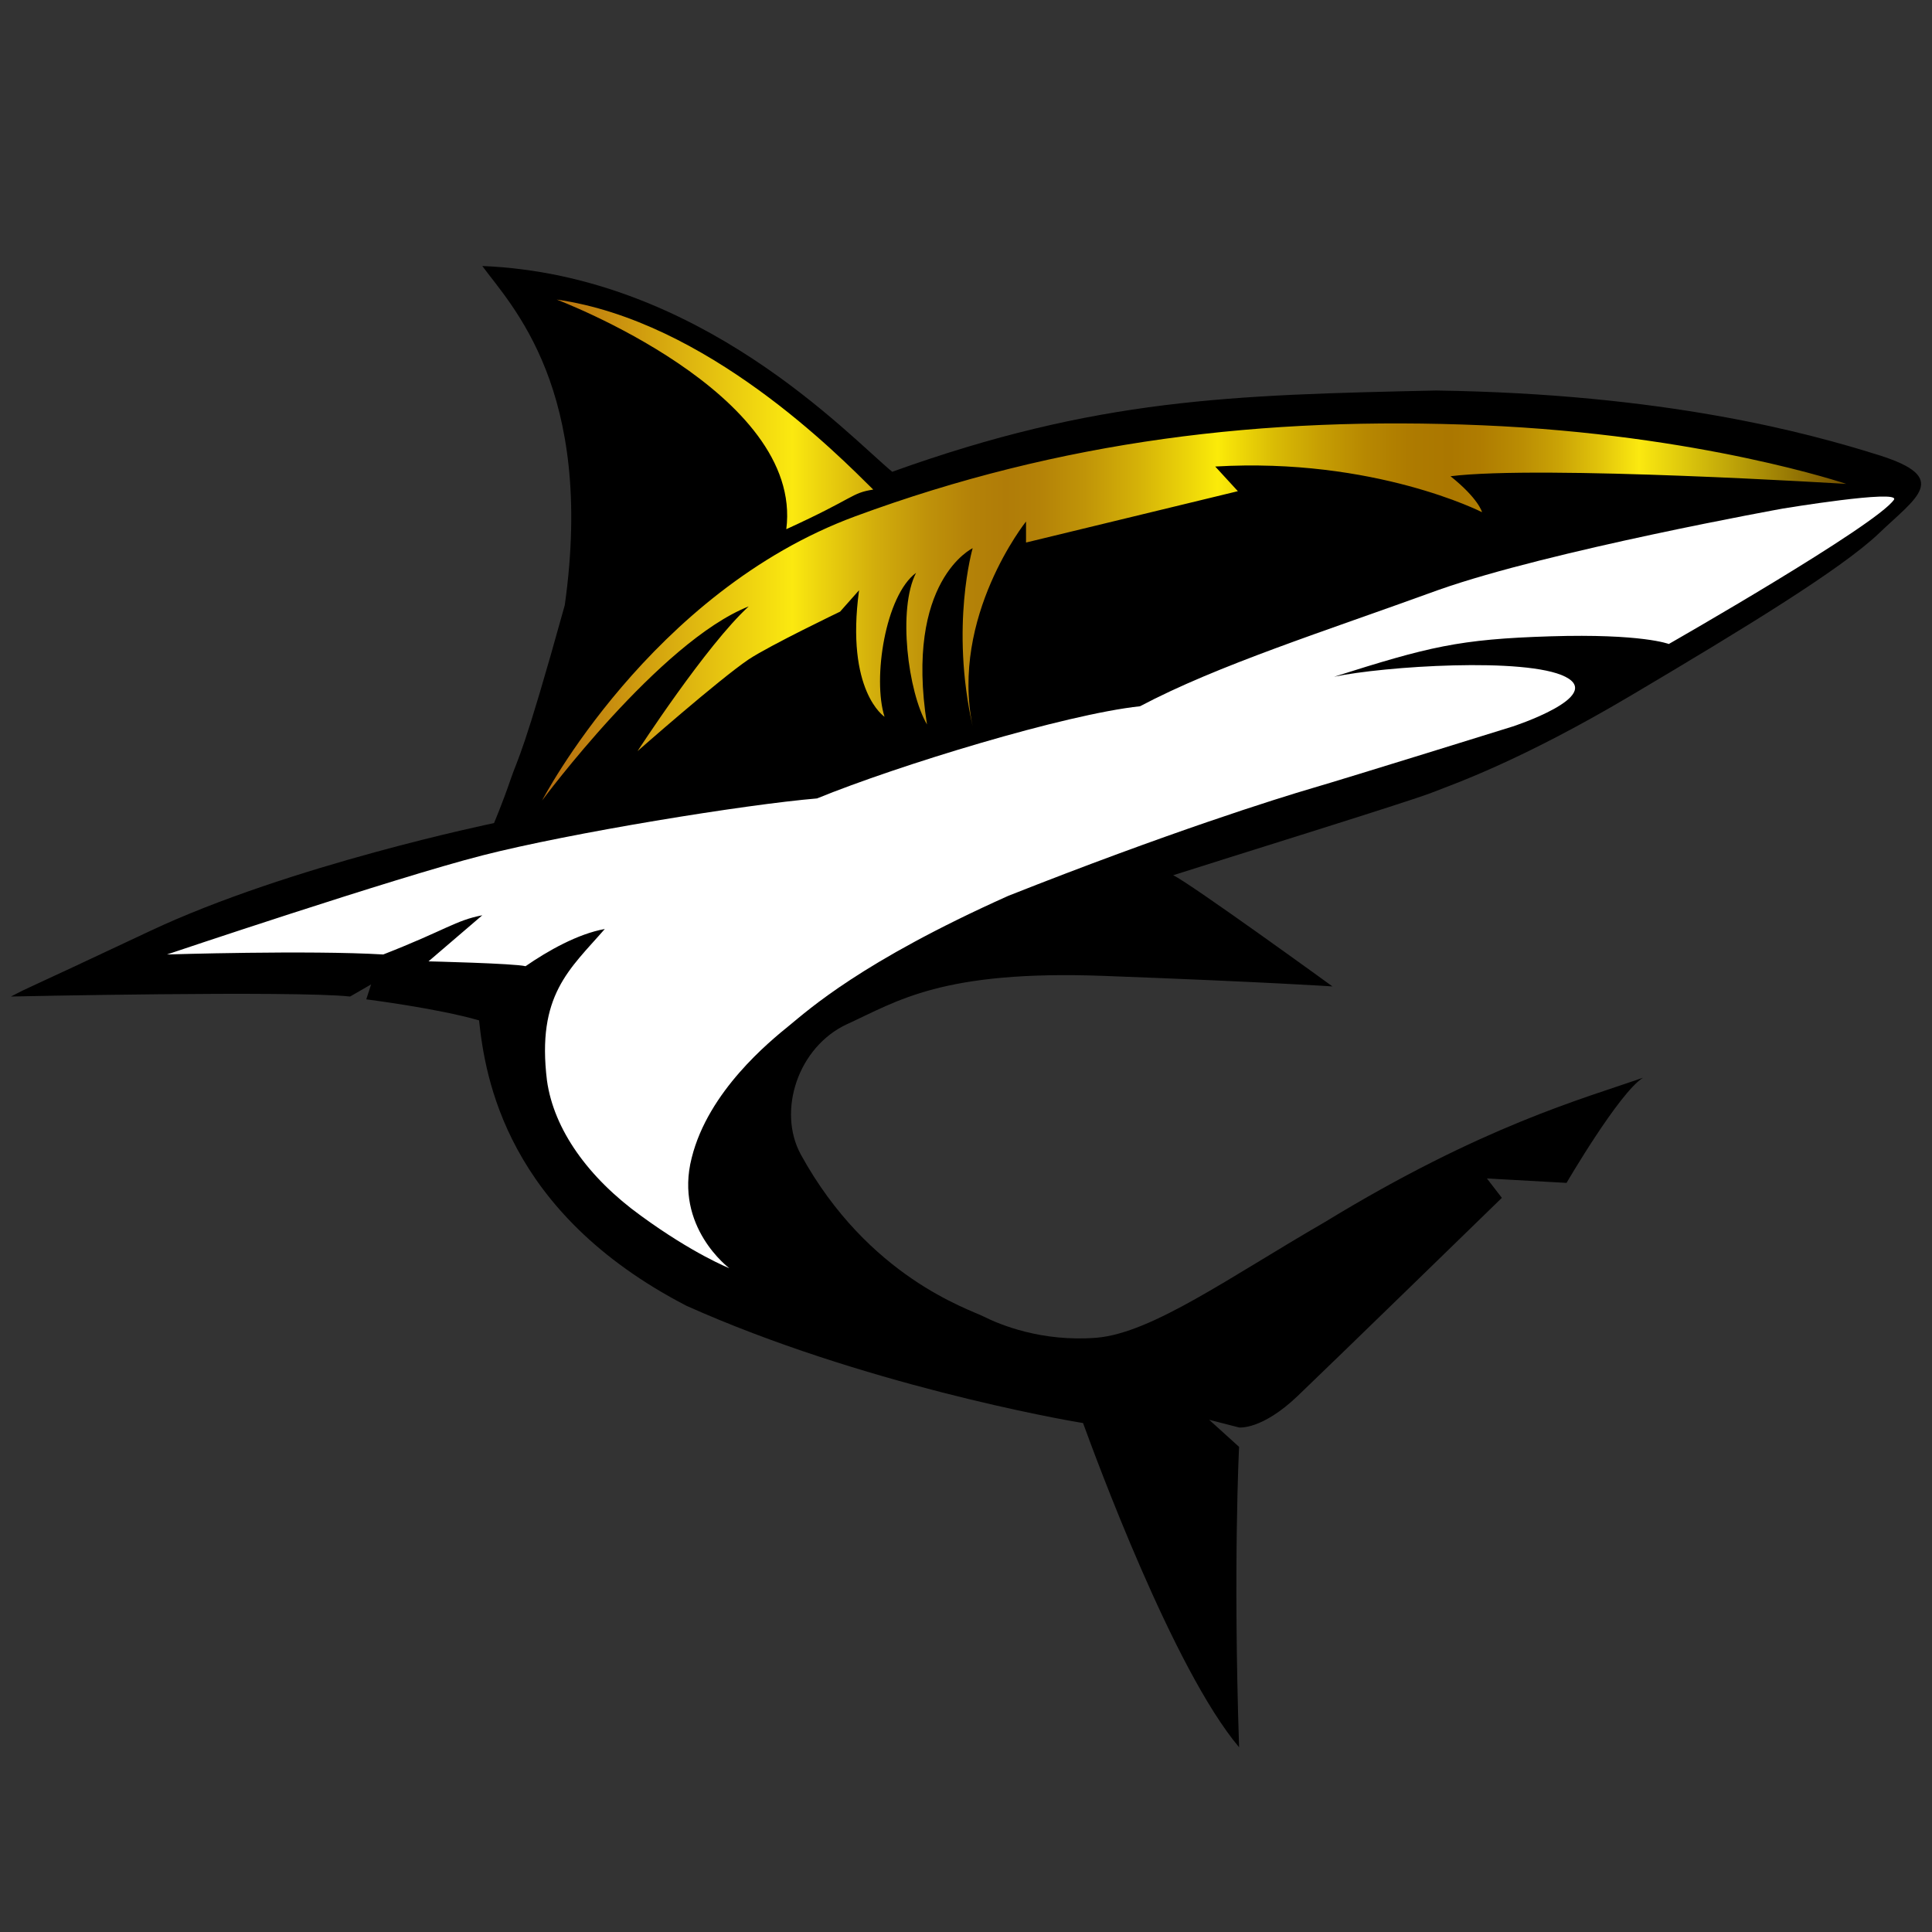 <svg xmlns="http://www.w3.org/2000/svg" xmlns:xlink="http://www.w3.org/1999/xlink" id="Layer_2" x="0px" y="0px" viewBox="0 0 477.9 477.9" style="enable-background:new 0 0 477.9 477.9;" xml:space="preserve"><rect x="0" y="0" width="477.9" height="477.9" fill="#333333" stroke="none"/><style type="text/css">	.st0{fill:#FFFFFF;}	.st1{fill:#2466B4;}	.st2{fill:url(#SVGID_1_);}	.st3{fill:url(#SVGID_00000183249287223910951150000015881317175811710370_);}	.st4{fill:url(#SVGID_00000139998164108567866720000000442210567984253869_);}	.st5{fill:url(#SVGID_00000087388590413396752340000015214143127045773205_);}	.st6{fill:url(#SVGID_00000069369915692169215510000007130851313962050205_);}</style><path class="st0" d="M41.3,236.1c0,0,35.1-1.1,53.5,0c15.6-6.1,17.8-8.4,24.5-9.7C106,237.8,106,237.8,106,237.8s21.2,0.5,24,1.2 c5.5-3.8,12.9-8,19.6-9.2c-8.7,10-16.9,16.3-14.3,37.5c1.7,12.1,10.2,24,23.2,33.4c13,9.5,21.9,13,21.9,13s-13.7-10.2-9.3-27.3 c4.1-16.5,19.3-28.8,24.1-32.7s17.8-15.8,54.2-32.1c39.4-15.6,66.5-24.1,75.4-26.7c8.9-2.6,49.4-15.2,49.4-15.2s22.7-7.4,13-12.3 s-44.9-2.6-57.2,0c23.4-7.4,30.8-9.3,53.5-10c22.7-0.7,29.3,1.9,29.3,1.9s51.3-29.3,55.7-35.7c1.5-2.6-27.5,2.2-27.5,2.2 s-57.6,10.4-85.1,20.1c-28.6,10.4-54.6,18.6-73.9,28.8c-18.6,2-59.8,14.6-79.9,22.8c-17.8,1.5-60.9,8.5-82.8,14.1 S41.3,236.1,41.3,236.1z"></path><g>	<path d="M2.7,246.5c0,0,69.8-1.5,83.9,0c5.2-3,5.2-3,5.2-3l-1.2,3.7c0,0,17.5,2.2,27.9,5.2c1.5,14.1,6.7,47.5,51.3,70.6  c43.1,19.3,92.9,28.2,98.1,29c3,8.2,22.3,60.9,38.6,80.2c-1.5-45.3,0-74.3,0-74.3l-7.4-6.7l7.4,1.9c0,0,5.6,0.7,14.5-7.8  c8.9-8.5,50.5-49,50.5-49l-3.7-4.8l19.7,1.1c0,0,13-22.3,18.9-26c-14.9,5.2-39.7,11.9-78.7,35.7C304,316,285,329.7,271.3,330.9  c-13.7,1.1-24.1-3.3-27.9-5.2c-3.7-1.9-28.6-9.7-45.3-40.1c-5.9-10.8-0.7-26.7,11.5-32.3c12.3-5.6,23.4-13.4,63.5-11.9  c40.1,1.5,56.5,2.6,56.5,2.6s-35.3-25.6-39.4-27.5c11.5-3.7,58.3-18.2,63.9-20.4c5.6-2.2,21.9-7.8,49.4-24.1  c27.5-16.3,52-31.2,61.3-40.1c9.3-8.9,17.8-13.7,0-19.3c-17.8-5.6-53.1-15.2-109.6-16c-50.5,1.1-83.9,1.9-134.5,20.1  c-10.8-8.9-47.5-48.7-101.4-50.9c7.1,9.7,27.9,30.5,20.4,83.9c-10.4,37.5-11.5,37.5-13.4,43.1s-4.1,10.8-4.1,10.8  s-50.5,10.4-85.1,26.7S8.3,243.6,2.7,246.5z"></path>	<linearGradient id="SVGID_1_" gradientUnits="userSpaceOnUse" x1="134.062" y1="136.118" x2="456.675" y2="136.118">		<stop offset="0" style="stop-color:#B46B0F"></stop>		<stop offset="0.192" style="stop-color:#FBE910"></stop>		<stop offset="0.214" style="stop-color:#ECD30E"></stop>		<stop offset="0.256" style="stop-color:#D2AD0C"></stop>		<stop offset="0.295" style="stop-color:#BF920A"></stop>		<stop offset="0.329" style="stop-color:#B48208"></stop>		<stop offset="0.356" style="stop-color:#B07C08"></stop>		<stop offset="0.381" style="stop-color:#B48208"></stop>		<stop offset="0.416" style="stop-color:#C09408"></stop>		<stop offset="0.456" style="stop-color:#D4B108"></stop>		<stop offset="0.5" style="stop-color:#EFD909"></stop>		<stop offset="0.518" style="stop-color:#FBEB09"></stop>		<stop offset="0.526" style="stop-color:#F5E208"></stop>		<stop offset="0.561" style="stop-color:#DABC05"></stop>		<stop offset="0.597" style="stop-color:#C69E03"></stop>		<stop offset="0.631" style="stop-color:#B78801"></stop>		<stop offset="0.664" style="stop-color:#AE7B00"></stop>		<stop offset="0.696" style="stop-color:#AB7700"></stop>		<stop offset="0.719" style="stop-color:#AF7C01"></stop>		<stop offset="0.748" style="stop-color:#B98B03"></stop>		<stop offset="0.78" style="stop-color:#CAA306"></stop>		<stop offset="0.812" style="stop-color:#E2C50B"></stop>		<stop offset="0.841" style="stop-color:#FBE910"></stop>		<stop offset="0.996" style="stop-color:#765300"></stop>	</linearGradient>	<path class="st2" d="M216,121.1c-5.6,0.9-4.2,1.9-21.5,9.8c4.3-33.8-56.8-56.8-56.8-56.8C174.9,79.4,207.5,112.7,216,121.1z   M185.2,150c-10.5,9.6-27.5,35.8-27.5,35.8s20.1-17.7,27.5-22.7c5.3-3.5,22.6-11.8,22.6-11.8s0,0,4.7-5.3  c-3.4,25,6.3,31.3,6.3,31.3c-3-9.4,0.2-30,7.8-35.6c-4.6,8.9-2,29.5,2.7,37.5c-5.6-35.6,11.3-43.6,11.3-43.6s-5.6,19.2,0,44.1  c-5.6-27.2,13.2-50.7,13.2-50.7v5.2l52.4-12.7c0,0,0,0-5.6-6.1c39.4-2.3,66,11.3,66,11.3s-0.8-3.3-7.8-8.9  c22.5-2.8,97.9,1.9,97.9,1.9s-35.9-12.2-90-14.5s-104.4,3.8-155.1,22.5S134.1,198,134.1,198S163.2,158.7,185.2,150z"></path>	<path class="st0" d="M41.3,236.1c0,0,35.1-1.1,53.5,0c15.6-6.1,17.8-8.4,24.5-9.7C106,237.8,106,237.8,106,237.8s21.2,0.5,24,1.2  c5.5-3.8,12.9-8,19.6-9.2c-8.7,10-16.9,16.3-14.3,37.5c1.7,12.1,10.2,24,23.2,33.4c13,9.5,21.9,13,21.9,13s-13.7-10.2-9.3-27.3  c4.1-16.5,19.3-28.8,24.1-32.7s17.8-15.8,54.2-32.1c39.4-15.6,66.5-24.1,75.4-26.7c8.9-2.6,49.4-15.2,49.4-15.2s22.7-7.4,13-12.3  s-44.9-2.6-57.2,0c23.4-7.4,30.8-9.3,53.5-10c22.7-0.7,29.3,1.9,29.3,1.9s51.3-29.3,55.7-35.7c1.5-2.6-27.5,2.2-27.5,2.2  s-57.6,10.4-85.1,20.1c-28.6,10.4-54.6,18.6-73.9,28.8c-18.6,2-59.8,14.6-79.9,22.8c-17.8,1.5-60.9,8.5-82.8,14.1  S41.3,236.1,41.3,236.1z"></path></g></svg>